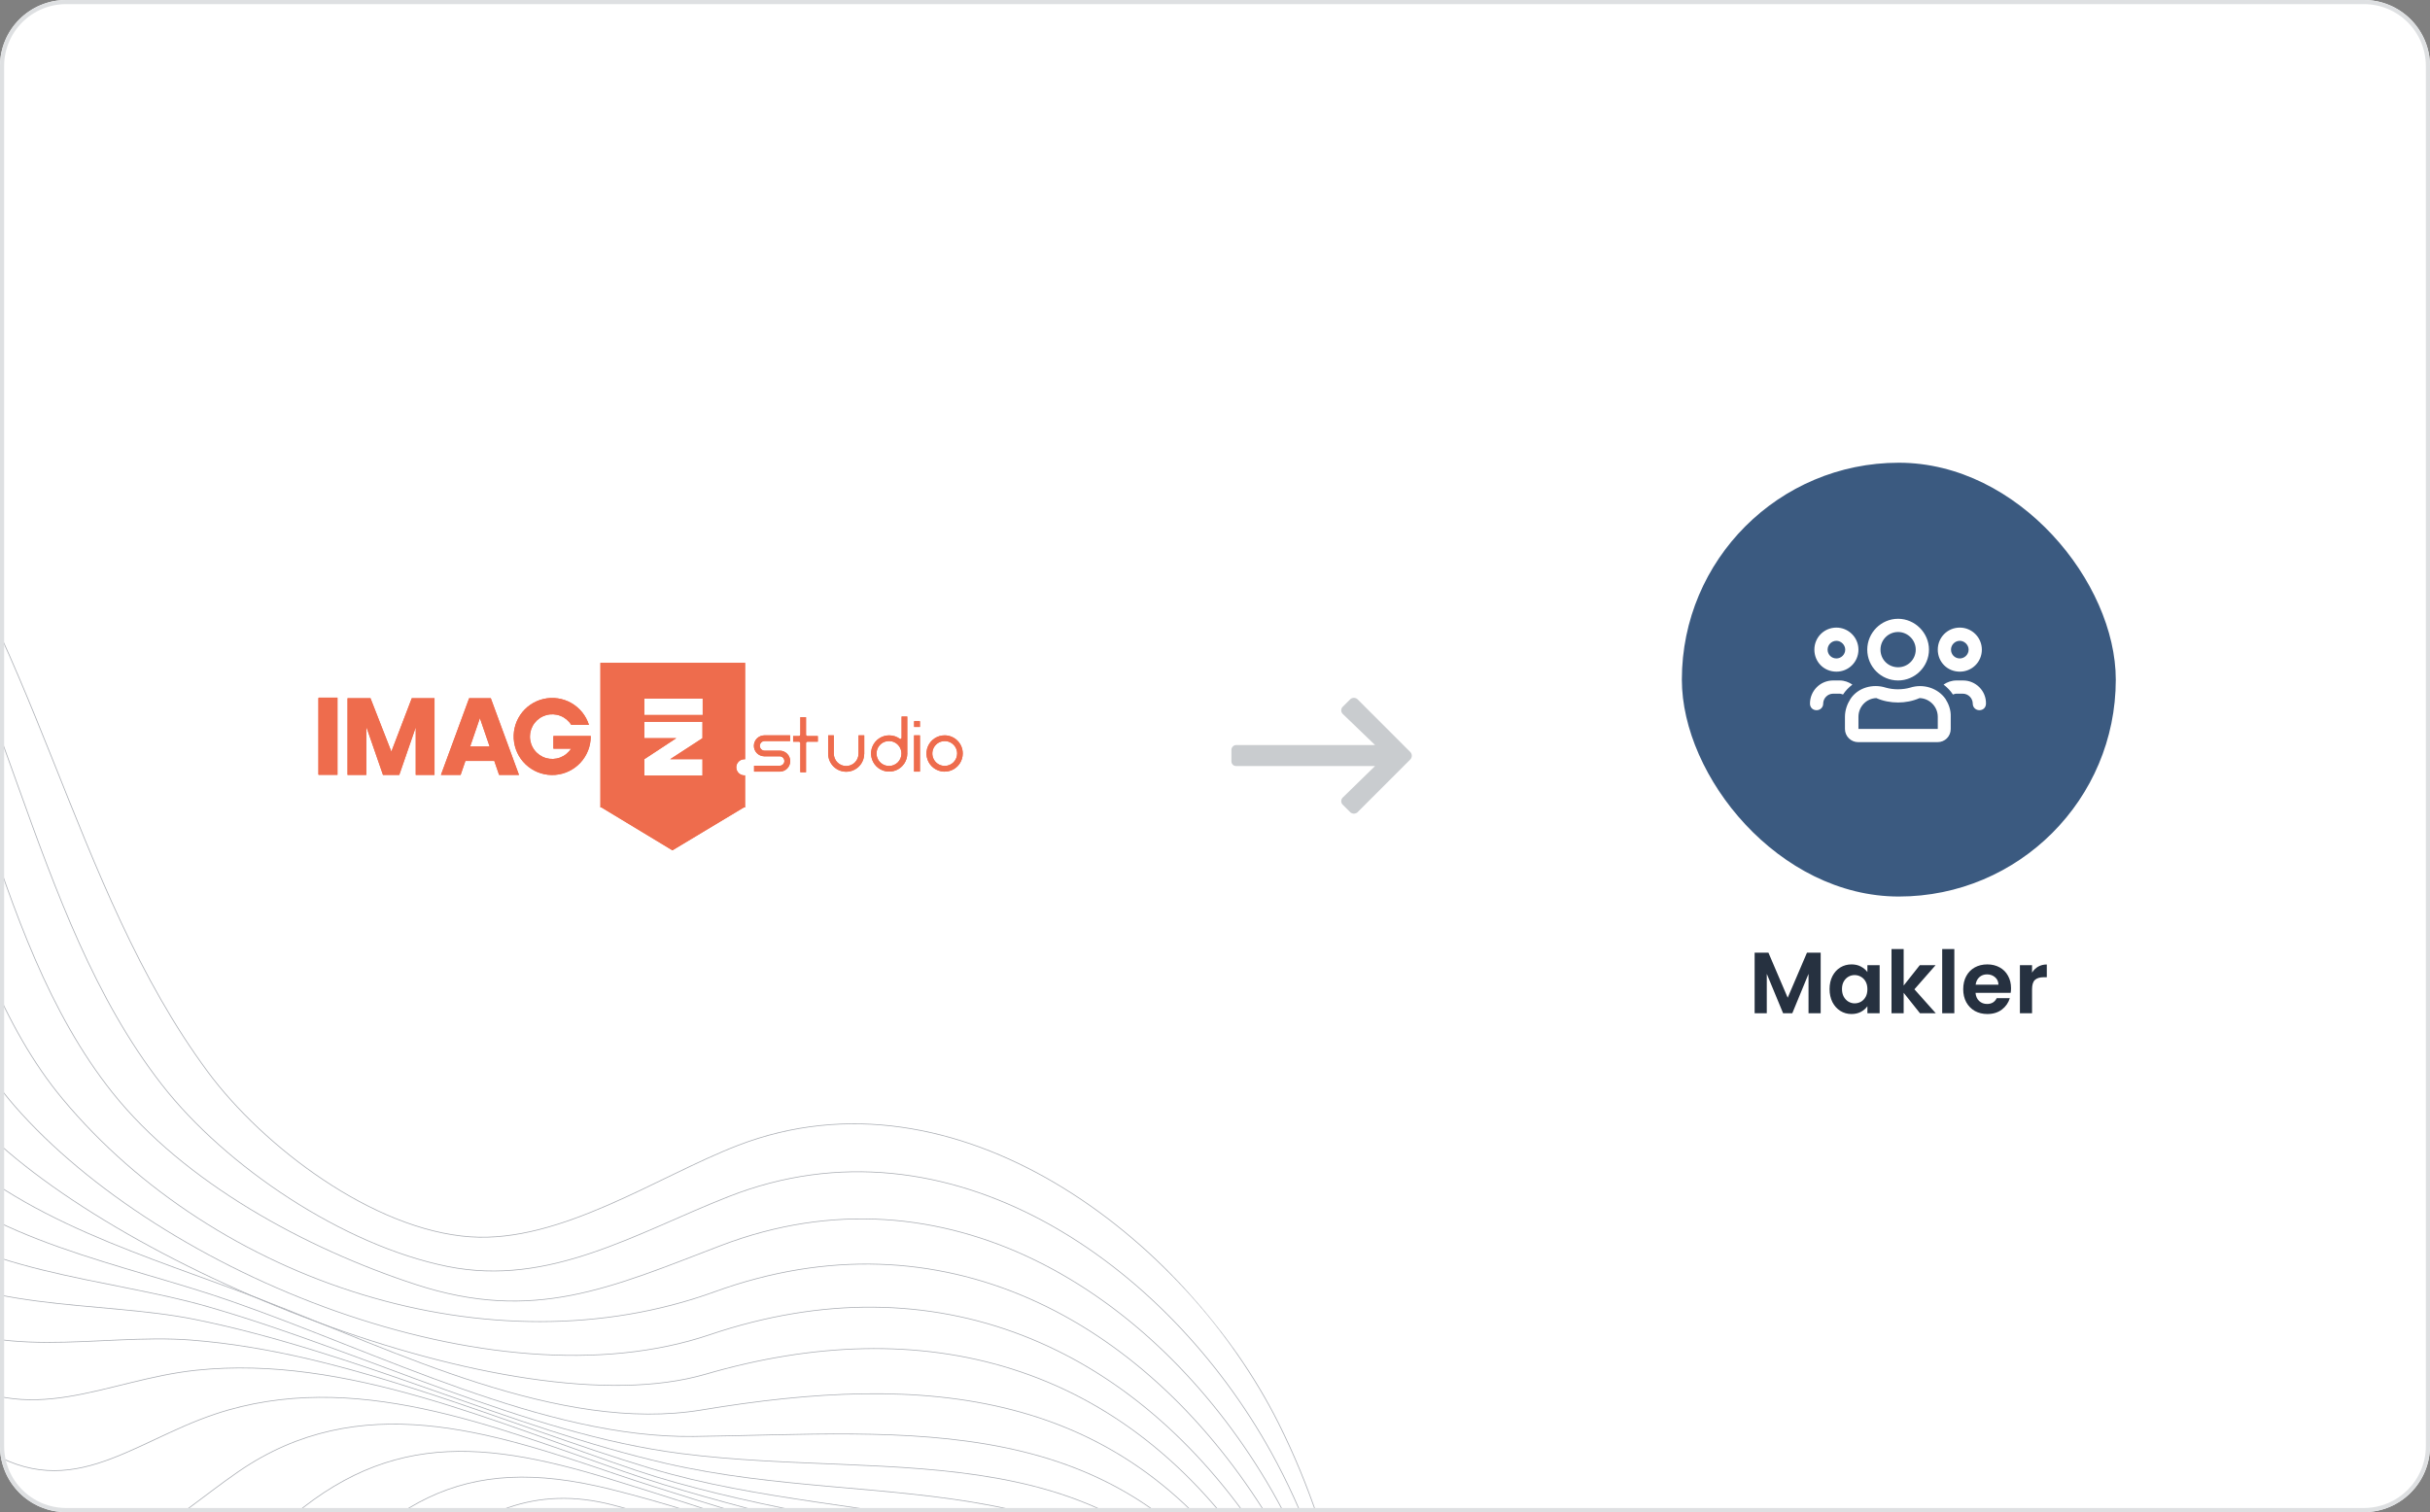 <svg width="588" height="366" viewBox="0 0 588 366" fill="none" xmlns="http://www.w3.org/2000/svg">
<rect x="0" y="0" width="588" height="366" fill="#808080" stroke="none"/>
<g clip-path="url(#clip0_2716_15944)">
<path d="M0 16C0 7.163 7.163 0 16 0H572C580.837 0 588 7.163 588 16V350C588 358.837 580.837 366 572 366H16C7.163 366 0 358.837 0 350V16Z" fill="white"/>
<path d="M81.67 168.842H77.122V187.564H81.67V168.842Z" fill="#EE6C4D"/>
<path d="M100.727 168.998H99.649L94.706 181.926L89.654 168.999H84.101V187.562H88.649V175.926L92.68 187.562H96.623L100.603 176.043V187.562H105.151V168.998H100.727Z" fill="#EE6C4D"/>
<path d="M142.95 178.144H139.041H133.917V181.212H138.191C137.559 182.198 136.624 182.951 135.526 183.36C134.428 183.768 133.228 183.809 132.105 183.475C130.983 183.142 129.999 182.453 129.302 181.512C128.605 180.571 128.233 179.429 128.241 178.258C128.249 177.087 128.638 175.95 129.349 175.019C130.059 174.089 131.053 173.414 132.18 173.097C133.308 172.78 134.507 172.838 135.599 173.262C136.69 173.686 137.615 174.453 138.232 175.448H142.515C141.806 173.208 140.278 171.319 138.237 170.157C136.195 168.996 133.79 168.648 131.503 169.182C129.215 169.717 127.214 171.096 125.899 173.043C124.584 174.989 124.053 177.36 124.411 179.682C124.768 182.003 125.989 184.104 127.829 185.565C129.669 187.025 131.993 187.737 134.335 187.559C136.677 187.38 138.866 186.324 140.463 184.601C142.06 182.879 142.948 180.617 142.95 178.268C142.951 178.228 142.95 178.186 142.95 178.144Z" fill="#EE6C4D"/>
<path d="M118.766 168.994H113.53L106.704 187.556H111.466L112.629 184.171H119.609L120.774 187.556H125.587L118.766 168.994ZM113.775 180.682L116.129 173.81L118.483 180.68L113.775 180.682Z" fill="#EE6C4D"/>
<path d="M180.13 183.765C180.188 183.765 180.245 183.765 180.303 183.773V160.432H145.292V195.442H145.556L162.713 205.817L179.981 195.442H180.298V187.672C180.241 187.672 180.184 187.68 180.126 187.68C179.607 187.68 179.109 187.474 178.743 187.107C178.376 186.74 178.17 186.243 178.17 185.724C178.17 185.205 178.376 184.708 178.743 184.341C179.109 183.974 179.607 183.768 180.126 183.768L180.13 183.765ZM169.99 183.75V187.716H155.923V183.755L163.643 178.677H155.921V174.71H169.988V178.677L162.172 183.757H169.988L169.99 183.75ZM170.043 173.067H155.922V169.104H170.043V173.067Z" fill="#EE6C4D"/>
<path d="M191.221 184.231C191.221 183.563 190.957 182.923 190.488 182.448C190.018 181.973 189.38 181.702 188.713 181.694H184.969C184.67 181.68 184.387 181.55 184.181 181.333C183.975 181.115 183.86 180.826 183.862 180.527C183.863 180.227 183.981 179.939 184.19 179.724C184.398 179.508 184.682 179.382 184.982 179.371H187.24H191.199V177.99H184.937C184.273 177.997 183.638 178.263 183.169 178.733C182.7 179.203 182.434 179.838 182.428 180.502C182.422 181.166 182.677 181.806 183.138 182.284C183.599 182.762 184.23 183.039 184.894 183.057H188.674C188.975 183.061 189.262 183.183 189.474 183.397C189.685 183.611 189.804 183.9 189.803 184.201C189.807 184.492 189.697 184.773 189.498 184.985C189.299 185.197 189.025 185.323 188.734 185.338H182.473V186.768H188.734C189.399 186.755 190.031 186.482 190.496 186.008C190.961 185.533 191.221 184.895 191.221 184.231Z" fill="#EE6C4D"/>
<path d="M209.135 177.984H207.749V182.424C207.749 183.216 207.434 183.977 206.873 184.537C206.313 185.098 205.552 185.413 204.76 185.413C203.967 185.413 203.207 185.098 202.646 184.537C202.086 183.977 201.771 183.216 201.771 182.424C201.771 182.393 201.771 182.364 201.771 182.334V177.98H200.402V182.499C200.42 183.644 200.887 184.736 201.703 185.539C202.518 186.342 203.617 186.792 204.762 186.792C205.907 186.792 207.005 186.342 207.821 185.539C208.637 184.736 209.103 183.644 209.121 182.499H209.133V177.98L209.135 177.984Z" fill="#EE6C4D"/>
<path d="M222.612 174.605H221.185V175.98H222.612V174.605Z" fill="#EE6C4D"/>
<path d="M222.612 177.99H221.185V186.765H222.612V177.99Z" fill="#EE6C4D"/>
<path d="M228.609 177.988C227.739 177.982 226.887 178.234 226.161 178.713C225.435 179.192 224.867 179.876 224.53 180.677C224.193 181.479 224.101 182.363 224.267 183.217C224.433 184.071 224.849 184.856 225.462 185.473C226.074 186.091 226.857 186.512 227.709 186.684C228.562 186.856 229.446 186.771 230.251 186.439C231.055 186.108 231.743 185.545 232.226 184.822C232.71 184.1 232.969 183.249 232.969 182.38C232.973 181.219 232.516 180.105 231.698 179.281C230.88 178.458 229.769 177.993 228.609 177.988ZM228.609 185.384C228.014 185.383 227.433 185.207 226.939 184.876C226.445 184.546 226.06 184.076 225.832 183.527C225.605 182.978 225.546 182.373 225.662 181.79C225.778 181.207 226.064 180.672 226.485 180.251C226.905 179.831 227.441 179.545 228.024 179.429C228.607 179.313 229.211 179.373 229.76 179.6C230.31 179.828 230.779 180.213 231.109 180.707C231.44 181.202 231.616 181.783 231.616 182.377C231.616 182.773 231.538 183.164 231.387 183.529C231.235 183.894 231.013 184.226 230.734 184.505C230.454 184.784 230.122 185.005 229.757 185.156C229.391 185.307 229 185.384 228.605 185.384H228.609Z" fill="#EE6C4D"/>
<path d="M219.545 182.266V173.443H218.169V178.58C218.158 178.663 218.119 178.74 218.057 178.797C217.996 178.854 217.916 178.887 217.833 178.892C217.074 178.307 216.143 177.99 215.185 177.99C214.317 177.987 213.466 178.241 212.742 178.72C212.018 179.2 211.453 179.884 211.118 180.685C210.783 181.486 210.693 182.369 210.86 183.221C211.027 184.073 211.443 184.857 212.056 185.472C212.669 186.088 213.451 186.508 214.302 186.679C215.154 186.849 216.037 186.764 216.84 186.432C217.642 186.101 218.329 185.539 218.812 184.817C219.295 184.095 219.552 183.246 219.552 182.377C219.552 182.339 219.552 182.302 219.552 182.264L219.545 182.266ZM215.163 185.395C214.565 185.403 213.978 185.234 213.477 184.908C212.975 184.581 212.582 184.114 212.347 183.563C212.112 183.013 212.046 182.405 212.158 181.818C212.269 181.23 212.553 180.689 212.973 180.263C213.393 179.837 213.931 179.545 214.517 179.425C215.103 179.306 215.711 179.363 216.264 179.59C216.818 179.817 217.292 180.203 217.625 180.7C217.958 181.197 218.136 181.781 218.136 182.379C218.139 182.773 218.065 183.163 217.917 183.527C217.769 183.892 217.551 184.224 217.275 184.504C216.999 184.784 216.67 185.007 216.308 185.16C215.946 185.313 215.556 185.393 215.163 185.396V185.395Z" fill="#EE6C4D"/>
<path d="M197.902 179.525V178.15H195.325C195.283 178.141 195.242 178.125 195.206 178.102H195.198C195.157 178.075 195.121 178.04 195.094 177.998V177.993C195.064 177.945 195.047 177.89 195.044 177.833V173.598H193.669V177.802C193.668 177.806 193.668 177.811 193.669 177.815C193.668 177.875 193.652 177.934 193.62 177.985H193.614V177.994C193.588 178.035 193.555 178.071 193.515 178.098C193.477 178.122 193.435 178.14 193.391 178.149H191.922V179.525H193.354C193.438 179.533 193.516 179.572 193.573 179.634C193.631 179.696 193.664 179.777 193.666 179.861C193.665 179.866 193.665 179.871 193.666 179.875V186.928H195.041V179.848C195.044 179.789 195.062 179.732 195.094 179.683C195.121 179.641 195.157 179.606 195.198 179.579C195.245 179.549 195.298 179.53 195.353 179.525H197.902Z" fill="#EE6C4D"/>
<path d="M81.651 168.918H77V187.524H81.651V168.918Z" fill="#EE6C4D"/>
<path d="M100.715 168.998H99.636L94.693 181.926L89.641 168.999H84.088V187.562H88.636V175.926L92.667 187.562H96.607L100.588 176.043V187.562H105.134V168.998H100.715Z" fill="#EE6C4D"/>
<path d="M142.937 178.144H139.03H133.904V181.212H138.178C137.546 182.198 136.611 182.951 135.513 183.36C134.416 183.768 133.215 183.809 132.093 183.475C130.97 183.142 129.986 182.453 129.289 181.512C128.592 180.571 128.22 179.429 128.228 178.258C128.237 177.087 128.626 175.95 129.336 175.019C130.046 174.089 131.04 173.414 132.168 173.097C133.295 172.78 134.495 172.838 135.586 173.262C136.678 173.686 137.602 174.453 138.219 175.448H142.502C141.794 173.208 140.266 171.319 138.224 170.157C136.182 168.996 133.777 168.648 131.49 169.182C129.203 169.717 127.201 171.096 125.887 173.043C124.572 174.989 124.04 177.36 124.398 179.682C124.756 182.003 125.977 184.104 127.817 185.565C129.657 187.025 131.98 187.737 134.322 187.559C136.664 187.38 138.853 186.324 140.45 184.601C142.047 182.879 142.935 180.617 142.937 178.268C142.938 178.228 142.937 178.186 142.937 178.144Z" fill="#EE6C4D"/>
<path d="M118.751 168.995H113.516L106.691 187.557H111.454L112.617 184.172H119.598L120.762 187.557H125.575L118.753 168.994L118.751 168.995ZM113.76 180.685L116.114 173.813L118.468 180.683L113.76 180.685Z" fill="#EE6C4D"/>
<path d="M180.116 183.765C180.174 183.765 180.233 183.765 180.289 183.773V160.432H145.278V195.442H145.542L162.699 205.817L179.967 195.442H180.279V187.672C180.222 187.672 180.165 187.68 180.107 187.68C179.588 187.68 179.091 187.474 178.724 187.107C178.357 186.74 178.151 186.243 178.151 185.724C178.151 185.205 178.357 184.708 178.724 184.341C179.091 183.974 179.588 183.768 180.107 183.768L180.116 183.765ZM169.976 183.75V187.716H155.905V183.755L163.625 178.677H155.905V174.71H169.972V178.677L162.157 183.757H169.972L169.976 183.75ZM170.029 173.067H155.905V169.104H170.026L170.029 173.067Z" fill="#EE6C4D"/>
<path d="M191.207 184.231C191.207 183.564 190.943 182.923 190.474 182.448C190.005 181.973 189.368 181.702 188.7 181.694H184.957C184.657 181.68 184.375 181.55 184.168 181.333C183.962 181.115 183.848 180.826 183.849 180.527C183.851 180.227 183.968 179.939 184.177 179.724C184.386 179.508 184.67 179.382 184.969 179.371H187.228H191.186V177.99H184.925C184.261 177.997 183.625 178.263 183.156 178.733C182.687 179.203 182.421 179.838 182.415 180.502C182.409 181.166 182.665 181.806 183.126 182.284C183.587 182.762 184.217 183.039 184.881 183.057H188.662C188.962 183.061 189.25 183.183 189.461 183.397C189.672 183.611 189.791 183.9 189.791 184.201C189.794 184.492 189.685 184.773 189.485 184.985C189.286 185.197 189.012 185.323 188.722 185.338H182.46V186.768H188.722C189.386 186.755 190.019 186.482 190.484 186.008C190.949 185.533 191.209 184.895 191.209 184.231H191.207Z" fill="#EE6C4D"/>
<path d="M209.12 177.984H207.734V182.424C207.734 183.216 207.419 183.977 206.859 184.537C206.298 185.098 205.538 185.413 204.745 185.413C203.952 185.413 203.192 185.098 202.632 184.537C202.071 183.977 201.756 183.216 201.756 182.424C201.756 182.393 201.756 182.364 201.756 182.334V177.98H200.388V182.499C200.405 183.644 200.873 184.736 201.688 185.539C202.504 186.342 203.603 186.792 204.747 186.792C205.892 186.792 206.991 186.342 207.806 185.539C208.622 184.736 209.089 183.644 209.107 182.499H209.118V177.98L209.12 177.984Z" fill="#EE6C4D"/>
<path d="M222.591 174.498H221.195V175.893H222.591V174.498Z" fill="#EE6C4D"/>
<path d="M222.6 177.99H221.172V186.765H222.6V177.99Z" fill="#EE6C4D"/>
<path d="M228.595 177.988C227.725 177.982 226.873 178.235 226.147 178.714C225.421 179.193 224.854 179.876 224.517 180.678C224.18 181.48 224.089 182.364 224.255 183.218C224.421 184.071 224.836 184.857 225.449 185.474C226.062 186.091 226.845 186.512 227.697 186.684C228.55 186.856 229.434 186.771 230.238 186.439C231.042 186.108 231.73 185.545 232.214 184.822C232.698 184.099 232.956 183.249 232.956 182.38C232.958 181.805 232.847 181.235 232.629 180.704C232.411 180.172 232.09 179.688 231.685 179.281C231.28 178.873 230.799 178.549 230.269 178.327C229.739 178.105 229.17 177.99 228.595 177.988ZM228.595 185.384C228.001 185.384 227.419 185.207 226.925 184.877C226.431 184.547 226.045 184.077 225.818 183.528C225.59 182.979 225.531 182.374 225.647 181.791C225.763 181.208 226.049 180.672 226.469 180.252C226.89 179.831 227.426 179.545 228.009 179.429C228.592 179.313 229.196 179.373 229.746 179.6C230.295 179.828 230.764 180.213 231.095 180.707C231.425 181.202 231.601 181.783 231.601 182.377C231.601 182.772 231.523 183.163 231.372 183.528C231.221 183.893 230.999 184.225 230.72 184.504C230.441 184.783 230.109 185.004 229.744 185.155C229.379 185.306 228.988 185.384 228.593 185.384H228.595Z" fill="#EE6C4D"/>
<path d="M219.531 182.266V173.443H218.156V178.58C218.145 178.663 218.105 178.74 218.044 178.797C217.982 178.854 217.903 178.888 217.819 178.892C217.06 178.307 216.129 177.99 215.171 177.99C214.303 177.987 213.453 178.241 212.729 178.72C212.005 179.2 211.439 179.884 211.104 180.685C210.769 181.486 210.68 182.369 210.847 183.221C211.014 184.073 211.43 184.857 212.043 185.472C212.655 186.088 213.437 186.508 214.288 186.679C215.14 186.849 216.023 186.764 216.826 186.432C217.629 186.101 218.315 185.539 218.798 184.817C219.281 184.095 219.538 183.246 219.538 182.377C219.531 182.341 219.531 182.304 219.531 182.266ZM215.151 185.395C214.552 185.404 213.965 185.234 213.464 184.908C212.962 184.582 212.569 184.114 212.334 183.564C212.099 183.014 212.033 182.406 212.144 181.818C212.256 181.231 212.539 180.689 212.959 180.263C213.379 179.837 213.916 179.546 214.502 179.426C215.089 179.306 215.697 179.363 216.25 179.59C216.804 179.817 217.278 180.203 217.611 180.7C217.944 181.197 218.122 181.781 218.122 182.379C218.125 182.773 218.051 183.163 217.903 183.527C217.755 183.892 217.537 184.223 217.261 184.503C216.985 184.784 216.657 185.007 216.295 185.16C215.933 185.313 215.544 185.393 215.151 185.396V185.395Z" fill="#EE6C4D"/>
<path d="M197.888 179.525V178.15H195.311C195.269 178.141 195.229 178.125 195.193 178.102H195.186C195.144 178.075 195.109 178.039 195.082 177.998V177.993C195.051 177.945 195.034 177.89 195.032 177.833V173.598H193.656V177.802C193.655 177.806 193.655 177.811 193.656 177.815C193.656 177.875 193.639 177.934 193.607 177.985H193.601V177.994C193.575 178.035 193.542 178.07 193.502 178.098C193.464 178.122 193.423 178.14 193.379 178.149H191.909V179.525H193.341C193.425 179.533 193.503 179.572 193.561 179.634C193.618 179.696 193.651 179.777 193.653 179.861C193.652 179.866 193.652 179.871 193.653 179.875V186.928H195.029V179.848C195.031 179.789 195.05 179.732 195.082 179.683C195.109 179.641 195.144 179.606 195.186 179.579C195.233 179.549 195.285 179.53 195.341 179.525H197.888Z" fill="#EE6C4D"/>
<path d="M326.777 169.203C327.266 168.812 327.949 168.812 328.438 169.203L341.328 182.094C341.719 182.582 341.719 183.266 341.328 183.754L328.438 196.645C327.949 197.035 327.266 197.035 326.777 196.645L324.824 194.691C324.434 194.203 324.434 193.52 324.922 193.031L332.734 185.414H299.141C298.457 185.414 297.969 184.926 297.969 184.242V181.508C297.969 180.922 298.457 180.336 299.141 180.336H332.734L324.922 172.816C324.434 172.328 324.434 171.645 324.824 171.156L326.777 169.203Z" fill="#C9CCCF"/>
<rect x="406.969" y="112" width="105" height="105" rx="52.5" fill="#3B5A80"/>
<path d="M474.227 162.57C471.227 162.57 468.895 160.238 468.895 157.238C468.895 154.306 471.227 151.906 474.227 151.906C477.159 151.906 479.559 154.306 479.559 157.238C479.559 160.238 477.159 162.57 474.227 162.57ZM474.227 155.105C473.027 155.105 472.094 156.105 472.094 157.238C472.094 158.438 473.027 159.371 474.227 159.371C475.36 159.371 476.359 158.438 476.359 157.238C476.359 156.105 475.36 155.105 474.227 155.105ZM444.367 162.57C441.368 162.57 439.035 160.238 439.035 157.238C439.035 154.306 441.368 151.906 444.367 151.906C447.3 151.906 449.699 154.306 449.699 157.238C449.699 160.238 447.3 162.57 444.367 162.57ZM444.367 155.105C443.167 155.105 442.234 156.105 442.234 157.238C442.234 158.438 443.167 159.371 444.367 159.371C445.5 159.371 446.5 158.438 446.5 157.238C446.5 156.105 445.5 155.105 444.367 155.105ZM470.761 169.169C471.561 170.435 472.094 171.901 472.027 173.501V176.434C472.027 178.233 470.627 179.633 468.828 179.633H449.633C447.9 179.633 446.433 178.233 446.433 176.434V173.501C446.433 171.901 446.967 170.435 447.766 169.169C449.566 166.436 453.165 165.436 456.298 166.436C457.231 166.703 458.23 166.836 459.23 166.836C460.297 166.836 461.296 166.703 462.229 166.436C465.362 165.436 468.895 166.503 470.761 169.169ZM468.895 176.434V173.501C468.895 171.035 466.895 169.035 464.496 168.969C462.829 169.702 461.03 170.035 459.297 170.035C457.497 170.035 455.698 169.702 454.031 168.969C451.632 169.035 449.699 171.035 449.699 173.501V176.434H468.895ZM475.026 164.703C478.092 164.703 480.625 167.236 480.558 170.302C480.558 171.235 479.892 171.901 478.959 171.901C478.092 171.901 477.359 171.235 477.359 170.302C477.359 169.035 476.293 167.902 474.96 167.902H473.36C473.094 167.902 472.827 168.036 472.56 168.102C471.96 167.169 471.161 166.369 470.294 165.703C471.161 165.103 472.227 164.703 473.427 164.703H475.026ZM459.297 164.703C455.165 164.703 451.832 161.371 451.832 157.238C451.832 153.173 455.165 149.773 459.297 149.773C463.363 149.773 466.762 153.173 466.762 157.238C466.762 161.371 463.363 164.703 459.297 164.703ZM459.297 152.973C456.897 152.973 455.031 154.906 455.031 157.238C455.031 159.638 456.897 161.504 459.297 161.504C461.63 161.504 463.562 159.638 463.562 157.238C463.562 154.906 461.63 152.973 459.297 152.973ZM448.233 165.703C447.366 166.369 446.567 167.169 445.967 168.102C445.7 168.036 445.434 167.902 445.167 167.902H443.567C442.234 167.902 441.168 169.035 441.168 170.302C441.168 171.235 440.435 171.901 439.568 171.901C438.635 171.901 437.969 171.235 437.969 170.302C437.969 167.236 440.435 164.703 443.567 164.703H445.167C446.3 164.703 447.366 165.103 448.233 165.703Z" fill="white"/>
<path d="M440.559 230.592V245.25H437.619V235.716L433.692 245.25H431.466L427.518 235.716V245.25H424.578V230.592H427.917L432.579 241.491L437.241 230.592H440.559ZM442.71 239.391C442.71 238.215 442.941 237.172 443.403 236.262C443.879 235.352 444.516 234.652 445.314 234.162C446.126 233.672 447.029 233.427 448.023 233.427C448.891 233.427 449.647 233.602 450.291 233.952C450.949 234.302 451.474 234.743 451.866 235.275V233.616H454.827V245.25H451.866V243.549C451.488 244.095 450.963 244.55 450.291 244.914C449.633 245.264 448.87 245.439 448.002 245.439C447.022 245.439 446.126 245.187 445.314 244.683C444.516 244.179 443.879 243.472 443.403 242.562C442.941 241.638 442.71 240.581 442.71 239.391ZM451.866 239.433C451.866 238.719 451.726 238.11 451.446 237.606C451.166 237.088 450.788 236.696 450.312 236.43C449.836 236.15 449.325 236.01 448.779 236.01C448.233 236.01 447.729 236.143 447.267 236.409C446.805 236.675 446.427 237.067 446.133 237.585C445.853 238.089 445.713 238.691 445.713 239.391C445.713 240.091 445.853 240.707 446.133 241.239C446.427 241.757 446.805 242.156 447.267 242.436C447.743 242.716 448.247 242.856 448.779 242.856C449.325 242.856 449.836 242.723 450.312 242.457C450.788 242.177 451.166 241.785 451.446 241.281C451.726 240.763 451.866 240.147 451.866 239.433ZM464.586 245.25L460.638 240.294V245.25H457.698V229.71H460.638V238.551L464.544 233.616H468.366L463.242 239.454L468.408 245.25H464.586ZM472.902 229.71V245.25H469.962V229.71H472.902ZM486.621 239.181C486.621 239.601 486.593 239.979 486.537 240.315H478.032C478.102 241.155 478.396 241.813 478.914 242.289C479.432 242.765 480.069 243.003 480.825 243.003C481.917 243.003 482.694 242.534 483.156 241.596H486.327C485.991 242.716 485.347 243.64 484.395 244.368C483.443 245.082 482.274 245.439 480.888 245.439C479.768 245.439 478.76 245.194 477.864 244.704C476.982 244.2 476.289 243.493 475.785 242.583C475.295 241.673 475.05 240.623 475.05 239.433C475.05 238.229 475.295 237.172 475.785 236.262C476.275 235.352 476.961 234.652 477.843 234.162C478.725 233.672 479.74 233.427 480.888 233.427C481.994 233.427 482.981 233.665 483.849 234.141C484.731 234.617 485.41 235.296 485.886 236.178C486.376 237.046 486.621 238.047 486.621 239.181ZM483.576 238.341C483.562 237.585 483.289 236.983 482.757 236.535C482.225 236.073 481.574 235.842 480.804 235.842C480.076 235.842 479.46 236.066 478.956 236.514C478.466 236.948 478.165 237.557 478.053 238.341H483.576ZM491.707 235.422C492.085 234.806 492.575 234.323 493.177 233.973C493.793 233.623 494.493 233.448 495.277 233.448V236.535H494.5C493.576 236.535 492.876 236.752 492.4 237.186C491.938 237.62 491.707 238.376 491.707 239.454V245.25H488.767V233.616H491.707V235.422Z" fill="#263140"/>
<g opacity="0.4" clip-path="url(#clip1_2716_15944)">
<mask id="mask0_2716_15944" style="mask-type:luminance" maskUnits="userSpaceOnUse" x="-497" y="-19" width="944" height="938">
<path d="M34.198 -18.543L446.442 476.258L-84.603 918.7L-496.847 423.899L34.198 -18.543Z" fill="white"/>
</mask>
<g mask="url(#mask0_2716_15944)">
<mask id="mask1_2716_15944" style="mask-type:luminance" maskUnits="userSpaceOnUse" x="-728" y="-276" width="1245" height="1301">
<path d="M-201.922 -275.149L516.465 587.102L-8.764 1024.7L-727.151 162.447L-201.922 -275.149Z" fill="white"/>
</mask>
<g mask="url(#mask1_2716_15944)">
<path d="M430.973 658.172C395.579 648.418 354.003 633.05 318.043 634.496C261.613 636.765 242.449 713.506 177.522 700.896C125.207 690.737 98.035 715.453 62.881 750.506C36.383 776.927 -12.287 821.133 -48.977 790.61C-88.562 757.678 -87.312 716.09 -83.464 666.53C-78.526 602.933 -107.879 522.01 -163.949 492.086C-193.514 476.307 -214.794 451.188 -235.665 423.192C-250.511 403.278 -264.203 377.6 -286.519 366.026C-316.328 350.564 -347.077 373.379 -373.769 385.521C-411.637 402.743 -474.439 408.92 -513.108 393.478C-578.177 367.492 -545.166 265.045 -574.631 216.197C-598.178 177.163 -663.209 162.086 -660.76 107.321" stroke="#293241" stroke-width="0.179"/>
<path d="M430.973 658.172C395.227 647.987 354.789 632.536 318.264 631.978C262.121 631.12 241.115 706.372 179.829 695.341C127.248 685.878 103.447 700.956 65.685 738.587C39.1 765.081 -8.508 812.031 -46.475 781.018C-86.716 748.149 -83.827 705.992 -82.272 656.018C-80.126 586.937 -100.43 515.682 -163.446 482.66C-193.794 466.757 -215.852 444.19 -237.315 416.874C-252.575 397.451 -266.324 372.554 -288.265 361.13C-318.278 345.501 -347.047 367.716 -373.784 380.768C-410.67 398.775 -473.147 404.116 -511.048 388.597C-574.466 362.632 -544.369 259.282 -574.559 213.047C-598.791 175.935 -662.887 161.317 -660.759 107.323" stroke="#293241" stroke-width="0.179"/>
<path d="M430.973 658.172C394.903 647.554 355.471 632.04 318.505 629.496C262.599 625.648 241.011 700.655 182.127 689.824C130.117 680.259 106.336 689.697 68.355 726.972C41.529 753.298 -4.679 803.102 -43.901 771.889C-85.055 739.139 -80.474 694.522 -81.484 644.722C-82.13 612.765 -86.137 576.496 -94.679 544.845C-105.154 506.031 -128.445 490.194 -163.168 473.454C-193.9 458.639 -217.038 437.376 -239.037 410.643C-254.631 391.694 -268.276 368.22 -290.005 356.342C-319.861 340.024 -348.132 362.303 -374.03 375.868C-409.448 394.419 -472.457 399.783 -508.831 383.629C-571.374 355.853 -541.649 253.071 -574.544 209.964C-599.683 177.023 -660.925 159.071 -660.763 107.322" stroke="#293241" stroke-width="0.179"/>
<path d="M430.973 658.172C394.605 647.128 356.176 631.712 318.768 627.048C263.036 620.105 240.491 694.513 184.434 684.263C133.63 674.976 108.864 679.618 70.814 715.839C43.672 741.677 -1.02 794.208 -41.256 763.205C-83.388 730.738 -78.761 684.517 -81.108 633.407C-82.615 600.589 -83.045 564.592 -91.57 532.501C-101.909 493.587 -128.539 479.847 -163.225 464.522C-194.28 450.803 -218.339 430.726 -240.806 404.489C-256.632 386.009 -270.304 363.934 -291.734 351.683C-321.48 334.682 -349.158 356.706 -374.383 370.901C-408.582 390.144 -471.201 395.318 -506.481 378.578C-568.502 349.151 -539.503 252.928 -574.606 206.956C-601.313 171.98 -660.634 160.902 -660.762 107.321" stroke="#293241" stroke-width="0.179"/>
<path d="M430.973 658.172C394.343 646.702 356.606 631.151 319.05 624.637C263.522 615.007 239.682 687.982 186.767 678.57C137.909 669.88 110.796 671.005 73.025 705.344C43.712 731.993 6.898 782.516 -38.546 754.917C-83.43 727.659 -78.54 666.937 -80.611 622.053C-82.124 589.252 -79.148 552.435 -88.056 520.161C-98.675 481.697 -129.615 469.743 -163.702 455.897C-195.064 443.157 -219.689 424.19 -242.598 398.387C-258.566 380.405 -272.438 359.68 -293.45 347.17C-323.173 329.473 -350.061 350.966 -374.85 365.865C-408.138 385.877 -469.427 390.772 -504.041 373.446C-565.691 342.584 -537.006 249.413 -574.703 204.01C-602.311 170.761 -660.335 160.112 -660.761 107.318" stroke="#293241" stroke-width="0.179"/>
<path d="M430.973 658.172C394.114 646.284 356.92 630.527 319.354 622.263C263.907 610.062 238.763 680.99 189.147 672.644C142.885 664.864 111.969 663.965 74.974 695.571C45.358 720.875 9.791 773.393 -35.792 746.921C-80.807 720.78 -78.92 654.579 -79.715 610.523C-80.299 578.197 -74.517 540.027 -84.329 507.925C-95.771 470.495 -131.586 460.004 -164.659 447.584C-196.329 435.689 -221.046 417.706 -244.389 392.311C-260.411 374.88 -274.79 355.525 -295.156 342.816C-324.711 324.37 -350.843 345.577 -375.519 360.725C-408.231 380.805 -467.033 386.31 -501.548 368.241C-562.847 336.153 -534.649 245.683 -574.839 201.131C-603.288 169.594 -660.044 159.323 -660.766 107.32" stroke="#293241" stroke-width="0.179"/>
<path d="M430.973 658.172C393.92 645.874 357.148 629.844 319.68 619.925C263.58 605.075 240.546 672.57 191.592 666.377C147.21 660.761 112.309 658.445 76.684 686.584C46.878 710.128 12.124 764.112 -33.013 739.089C-78.318 713.968 -79.307 642.164 -78.21 598.729C-77.413 567.234 -69.138 527.194 -80.621 495.923C-93.75 460.176 -134.335 450.832 -166.116 439.584C-197.872 428.347 -222.022 411.614 -246.092 386.31C-262.116 369.467 -277.167 351.377 -296.833 338.63C-326.36 319.493 -351.542 339.513 -376.198 355.582C-408.284 376.494 -467.799 383.565 -499.019 362.964C-555.523 325.679 -530.583 243.975 -574.994 198.311C-604.007 168.477 -659.744 158.525 -660.76 107.318" stroke="#293241" stroke-width="0.179"/>
<path d="M430.973 658.172C393.753 645.466 357.234 629.548 320.026 617.623C262.699 599.25 242.6 661.144 194.127 659.651C153.521 658.402 111.951 654.175 78.206 678.384C50.347 698.372 11.613 755.276 -30.232 731.243C-74.546 705.79 -79.244 629.781 -75.969 586.604C-73.657 556.144 -63.564 514.27 -77.23 484.301C-92.579 450.643 -137.225 442.142 -168.076 431.878C-222.91 413.625 -251.289 366.348 -298.493 334.627C-327.994 314.8 -352.253 333.377 -376.993 350.392C-408.553 372.098 -465.318 378.785 -496.494 357.622C-551.455 320.31 -529.657 238.7 -575.176 195.551C-604.883 167.394 -659.452 157.728 -660.764 107.324" stroke="#293241" stroke-width="0.179"/>
<path d="M430.973 658.172C393.618 645.069 357.489 628.759 320.395 615.359C263.252 594.717 243.432 650.268 196.523 652.143C163.301 653.467 109.653 649.707 79.624 670.94C51.238 691.014 13.406 746.264 -27.493 723.156C-73.309 697.272 -78.417 618.782 -72.942 574.117C-69.214 543.714 -58.165 502.204 -74.656 473.269C-92.686 441.634 -139.994 434.063 -170.503 424.406C-223.925 407.495 -255.131 362.723 -300.131 330.795C-329.322 310.086 -353.312 327.321 -377.848 345.162C-409.801 368.395 -462.635 373.279 -493.994 352.197C-523.027 332.682 -534.491 302.752 -544.046 267.055C-550.773 241.928 -555.202 210.485 -575.38 192.832C-605.674 166.327 -659.159 156.918 -660.763 107.315" stroke="#293241" stroke-width="0.179"/>
<path d="M430.973 658.172C393.507 644.676 357.667 627.96 320.785 613.131C264.565 590.526 245.543 637.539 198.476 643.849C164.694 648.379 110.817 647.296 80.85 664.393C52.527 680.554 14.725 736.58 -24.837 714.592C-73.097 687.769 -76.678 607.553 -69.143 561.284C-64.162 530.702 -53.333 490.555 -73.059 462.803C-94.126 433.162 -142.481 426.537 -173.334 417.128C-224.863 401.416 -258.581 358.938 -301.741 327.167C-330.851 305.739 -354.102 321.06 -378.865 339.873C-410.376 363.811 -460.11 368.382 -491.541 346.727C-520.315 326.907 -532.311 297.223 -542.705 261.91C-549.896 237.478 -555.266 205.68 -575.6 190.18C-605.276 167.56 -659.017 154.473 -660.76 107.322" stroke="#293241" stroke-width="0.179"/>
<path d="M430.973 658.172C393.42 644.291 357.748 627.138 321.196 610.939C266.784 586.825 247.968 622.722 199.972 634.997C161.875 644.741 116.268 645.062 82.106 659.199C50.324 672.35 17.109 727.268 -22.789 705.9C-74.315 678.308 -74.233 597.657 -64.679 548.141C-58.617 516.717 -49.376 479.539 -72.679 452.954C-96.981 425.228 -144.594 419.456 -176.484 409.954C-225.745 395.28 -261.28 354.899 -303.334 323.72C-333.043 301.692 -354.293 314.258 -379.989 334.538C-411.071 359.07 -457.653 363.388 -489.165 341.185C-517.666 321.105 -530.217 291.667 -541.447 256.792C-549.095 233.045 -555.26 202.12 -575.84 187.566C-605.958 166.269 -658.724 153.857 -660.761 107.319" stroke="#293241" stroke-width="0.179"/>
<path d="M430.973 658.172C393.351 643.909 357.776 626.276 321.63 608.785C269.972 583.787 246.079 609.331 201.079 625.822C162.48 639.969 122.757 645.094 83.582 655.255C49.072 664.207 18.067 719.438 -21.424 697.476C-75.528 667.388 -70.649 586.977 -59.721 534.767C-52.902 502.181 -46.864 468.739 -73.556 443.599C-100.926 417.822 -146.77 412.556 -179.826 402.793C-226.72 388.941 -265.02 351.195 -304.898 320.464C-335.379 296.976 -354.046 309.325 -381.216 329.178C-413.35 352.661 -454.362 359.158 -486.876 335.589C-515.192 315.067 -527.911 286.037 -540.306 251.649C-548.454 229.044 -554.75 199.137 -576.091 185.006C-608.161 163.76 -658.369 154.494 -660.761 107.323" stroke="#293241" stroke-width="0.179"/>
<path d="M430.973 658.172C393.3 643.532 357.183 623.595 322.081 606.665C272.476 582.738 248.86 595.651 202.028 616.199C162.122 633.708 129.024 645.855 85.328 652.395C49.213 657.802 17.305 711.369 -20.707 689.358C-76.638 656.969 -65.691 574.652 -54.519 521.27C-47.524 487.849 -46.641 458.274 -75.869 434.804C-105.604 410.926 -149.344 405.596 -183.211 395.523C-227.894 382.232 -268.637 347.59 -306.44 317.392C-336.639 293.272 -354.843 303.021 -382.505 323.805C-414.182 347.604 -452.146 353.965 -484.696 329.933C-512.719 309.243 -526.011 280.443 -539.213 246.609C-547.773 224.672 -554.844 195.593 -576.351 182.483C-608.669 162.781 -658.076 153.702 -660.762 107.322" stroke="#293241" stroke-width="0.179"/>
<path d="M430.973 658.172C393.266 643.162 357.299 622.819 322.557 604.581C276.603 580.459 248.592 584.726 202.956 606.099C162.275 625.153 134.648 646.567 87.378 650.429C50.617 653.432 15.327 703.16 -20.554 681.536C-77.701 647.095 -62.753 561.18 -49.401 507.804C-28.776 425.357 -131.77 404.877 -186.461 388.018C-229.195 374.847 -271.672 344.535 -307.959 314.503C-337.817 289.791 -355.626 296.758 -383.872 318.418C-415.043 342.325 -450.158 348.603 -482.63 324.222C-510.353 303.406 -524.212 274.844 -538.197 241.613C-547.156 220.323 -555.004 192.103 -576.614 180C-609.058 161.829 -657.78 152.919 -660.759 107.321" stroke="#293241" stroke-width="0.179"/>
<path d="M430.973 658.172C393.241 642.794 357.398 622.013 323.05 602.53C280.723 578.527 248.221 574.712 203.976 595.54C162.429 615.1 140.557 647.169 89.733 649.123C53.228 650.528 12.31 694.999 -20.843 673.929C-77.908 637.659 -55.453 550.397 -44.769 494.541C-29.672 415.614 -139.085 396.027 -189.366 380.122C-231.146 366.908 -273.951 342.22 -309.456 311.785C-338.867 286.572 -357.471 289.973 -385.343 312.994C-415.018 337.507 -448.91 342.649 -480.7 318.46C-508.105 297.606 -522.53 269.242 -537.267 236.659C-547.062 215 -555.669 189.352 -576.886 177.555C-607.857 160.337 -657.489 152.144 -660.759 107.321" stroke="#293241" stroke-width="0.179"/>
<path d="M430.973 658.172C393.228 642.431 357.487 621.175 323.564 600.515C284.675 576.83 248.182 565.982 205.188 584.59C162.708 602.972 145.729 646.982 92.37 648.223C68.236 648.787 51.662 653.24 29.755 663.207C12.253 671.169 -4.084 678.077 -21.413 666.408C-77.758 628.463 -46.944 537.291 -41.619 481.716C-34.623 408.706 -143.115 387.542 -191.245 371.68C-233.639 357.703 -275.236 340.805 -310.933 309.234C-340.047 283.486 -358.157 284.012 -386.859 307.606C-416.09 331.635 -447.382 336.986 -478.91 312.65C-505.996 291.742 -520.956 263.648 -536.411 231.752C-546.615 210.694 -555.819 186.052 -577.158 175.151C-608.208 159.291 -657.197 151.383 -660.76 107.322" stroke="#293241" stroke-width="0.179"/>
<path d="M430.973 658.172C393.226 642.07 357.568 620.318 324.098 598.534C288.091 575.098 248.685 558.582 206.667 573.353C162.721 588.803 149.767 645.464 95.248 647.436C72.064 648.277 52.553 648.994 30.413 656.872C12.979 663.075 -4.874 671.428 -22.052 658.781C-75.017 619.776 -38.554 521.106 -39.922 469.723C-41.7 402.947 -145.484 378.564 -192.306 362.955C-236.544 348.208 -275.781 340.192 -312.394 306.828C-341.11 280.664 -358.862 278.243 -388.43 302.228C-417.168 325.541 -446.188 331.097 -477.27 306.786C-504.028 285.859 -519.497 258.055 -535.632 226.884C-546.232 206.408 -556.146 182.435 -577.438 172.77C-608.107 158.851 -657.003 149.856 -660.765 107.317" stroke="#293241" stroke-width="0.179"/>
<path d="M430.973 658.172C393.23 641.712 357.643 619.438 324.651 596.584C290.641 573.022 248.994 552.23 208.472 561.989C163.832 572.739 152.28 643.034 98.288 646.44C75.898 647.852 53.721 645.307 31.685 651.082C13.493 655.85 -5.572 665.19 -22.51 650.788C-72.401 608.364 -31.909 512.213 -39.444 458.514C-48.292 395.45 -144.971 368.621 -192.589 353.934C-238.465 339.787 -276.205 339.937 -313.836 304.566C-340.374 279.624 -359.805 271.364 -389.934 296.98C-417.972 320.815 -445.835 324.761 -475.778 300.887C-501.927 280.038 -517.939 253.025 -534.839 222.255C-545.241 203.316 -555.951 178.713 -577.703 170.438C-609.819 158.219 -656.69 149.266 -660.761 107.326" stroke="#293241" stroke-width="0.179"/>
<path d="M430.973 658.172C393.245 641.357 357.718 618.547 325.222 594.665C291.998 570.246 250.798 548.01 210.638 550.698C163.54 553.853 153.883 638.434 101.397 644.876C79.065 647.616 56.238 643.574 33.688 646.287C15.105 648.522 -6.713 658.05 -22.351 642.033C-68.247 595.024 -23.524 504.091 -40.135 448.041C-58.057 387.575 -141.514 358.76 -191.918 345.371C-237.77 333.188 -276.375 339.94 -315.269 302.422C-342.088 276.549 -359.621 267.344 -391.52 291.697C-420.055 313.481 -444.176 319.37 -474.442 294.933C-500.253 274.094 -516.701 247.414 -534.171 217.488C-544.961 199.005 -556.135 175.685 -577.969 168.119C-610.006 157.015 -656.381 148.663 -660.762 107.322" stroke="#293241" stroke-width="0.179"/>
<path d="M430.973 658.172C393.264 641.007 357.788 617.643 325.811 592.776C292.354 566.759 253.075 545.997 213.188 539.735C166.033 532.33 151.343 631.975 104.456 642.357C82.077 647.313 59.04 642.753 36.19 642.393C16.493 642.083 -6.581 648.678 -21.079 632.274C-63.699 584.058 -17.056 495.06 -41.89 438.299C-66.656 381.706 -138.193 348.332 -190.825 337.107C-237.813 327.085 -276.307 340.273 -316.694 300.374C-342.994 274.391 -360.374 262.42 -393.077 286.512C-421.064 307.132 -443.783 313.097 -473.262 288.938C-498.729 268.066 -515.564 241.821 -533.552 212.768C-544.725 194.724 -556.46 172.671 -578.231 165.826C-609.946 155.854 -656.069 148.06 -660.766 107.316" stroke="#293241" stroke-width="0.179"/>
<path d="M430.973 658.172C393.292 640.659 357.863 616.736 326.417 590.916C292.68 563.216 254.285 547.341 216.123 529.39C177.688 511.312 135.513 625.697 107.313 638.466C81.753 650.043 0.547 646.083 -18.771 621.595C-57.944 571.935 -13.859 486.879 -44.523 428.99C-72.483 376.212 -137.167 337.414 -189.44 328.765C-237.731 320.773 -276.096 340.814 -318.107 298.412C-343.894 272.385 -361.108 257.806 -394.565 281.45C-422.096 300.912 -443.605 306.658 -472.225 282.907C-497.326 262.073 -514.502 236.257 -532.963 208.097C-544.517 190.471 -556.78 169.72 -578.478 163.561C-609.839 154.661 -655.753 147.459 -660.762 107.316" stroke="#293241" stroke-width="0.179"/>
<path d="M430.973 658.172C393.326 640.314 357.935 615.823 327.039 589.084C294.689 561.087 252.442 546.672 219.418 520.004C184.983 492.195 125.397 618.495 109.995 631.995C88.261 651.047 3.591 640.207 -15.036 610.455C-32.108 583.193 -25.886 542.852 -26.42 512.146C-26.991 479.353 -31.042 448.801 -47.16 419.955C-76.31 367.784 -135.42 327.071 -187.875 320.045C-210.388 317.031 -238.804 330.816 -263.114 329.234C-286.195 327.735 -304.139 312.453 -319.523 296.499C-344.91 270.17 -362.914 254.841 -396.163 276.457C-423.689 294.352 -443.733 299.864 -471.334 276.832C-496.034 256.22 -513.521 230.713 -532.389 203.472C-544.319 186.25 -557.092 166.823 -578.714 161.318C-609.691 153.428 -655.428 146.857 -660.756 107.314" stroke="#293241" stroke-width="0.179"/>
<path d="M430.973 658.172C393.366 639.971 358.005 614.908 327.676 587.281C296.18 558.59 249.769 540.718 223.048 511.951C188.502 474.765 124.283 602.812 113.326 620.216C90.811 655.981 6.721 631.349 -10.225 600.516C-26.417 571.058 -20.737 532.076 -23.302 499.903C-25.918 467.078 -34.232 440.107 -49.464 411.104C-76.925 358.826 -134.959 316.187 -186.222 310.722C-209.885 308.202 -238.154 325.918 -263.53 326.027C-287.351 326.129 -305.309 311.077 -320.943 294.624C-345.89 268.374 -363.53 250.924 -397.577 271.552C-425.063 288.207 -443.571 293.465 -470.582 270.727C-494.867 250.282 -512.625 225.214 -531.823 198.902C-544.117 182.052 -557.389 163.99 -578.939 159.1C-609.509 152.163 -655.104 146.262 -660.753 107.319" stroke="#293241" stroke-width="0.179"/>
<path d="M430.973 658.172C393.41 639.632 358.075 613.995 328.326 585.498C297.745 556.203 255.833 536.069 227.411 504.463C182.642 454.67 136.04 576.098 117.372 603.678C100.197 629.059 82.847 638.814 51.027 630.856C28.448 625.211 5.441 613.215 -5.061 591.435C-20.142 560.151 -16.272 521.578 -21.204 487.973C-25.851 456.289 -37.579 430.865 -51.195 402.345C-76.261 349.84 -131.968 308.163 -184.586 300.634C-198.422 298.656 -214.244 301.881 -228.307 307.382C-240.122 312.496 -252.009 317.432 -263.969 322.189C-288.62 324.092 -306.24 309.943 -322.391 292.75C-346.798 266.769 -364.36 247.425 -398.952 266.741C-426.33 282.029 -443.652 287.401 -470.001 264.582C-503.194 235.835 -532.779 166.996 -579.172 156.9C-609.487 150.302 -654.795 145.662 -660.769 107.322" stroke="#293241" stroke-width="0.179"/>
<path d="M430.973 658.172C393.459 639.295 358.14 613.085 328.991 583.739C299.174 553.723 258.864 531.562 232.131 497.976C220.244 483.039 212.458 469.933 192.989 478.301C161.618 491.785 137.99 556.741 122.09 583.012C105.526 610.376 91.008 635.134 55.239 626.686C31.668 621.12 9.975 605.04 0.126 582.735C-14.429 549.773 -12.6 511.069 -20.075 476.198C-26.487 446.28 -40.542 421.493 -52.153 393.607C-74.006 341.117 -135.041 292.923 -183.014 289.672C-211.285 287.763 -234.494 309.006 -264.395 317.245C-288.876 323.992 -308.112 307.758 -323.835 290.85C-347.634 265.26 -365.446 244.29 -400.237 262.026C-427.542 275.945 -443.801 281.516 -469.594 258.539C-502.357 229.354 -532.531 163.698 -579.366 154.712C-607.371 149.341 -656.502 144.679 -660.762 107.321" stroke="#293241" stroke-width="0.179"/>
<path d="M430.973 658.172C393.195 638.605 358.955 612.86 329.668 582.002C300.586 551.247 262.362 527.332 237.107 492.386C228.194 480.05 216.562 457.931 198.588 461.137C167.726 466.64 140.125 536.677 127.357 558.978C111.619 586.467 97.083 627.518 59.103 620.661C34.644 616.244 14.371 596.164 5.049 573.992C-9.436 539.532 -9.773 500.368 -19.821 464.492C-27.66 436.507 -42.726 412.066 -52.27 384.831C-70.702 332.222 -135.621 281.03 -181.584 277.825C-230.341 274.424 -276.378 342.622 -325.309 288.884C-348.251 263.693 -366.738 241.392 -401.461 257.41C-428.736 269.994 -444.261 275.796 -469.366 252.681C-501.515 223.081 -532.45 160.409 -579.553 152.539C-607.131 147.931 -656.132 144.126 -660.765 107.325" stroke="#293241" stroke-width="0.179"/>
<path d="M430.973 658.172C393.14 638.288 359.086 611.927 330.355 580.285C302.06 548.854 266.328 523.365 242.255 487.567C234.446 475.961 220.33 448.71 203.912 446.773C173.74 443.213 143.189 514.473 133.007 532.48C118.96 557.316 99.04 615.887 62.633 612.947C37.703 610.936 18.188 585.78 9.531 564.845C-5.232 529.138 -7.747 489.268 -20.111 452.569C-28.961 426.305 -43.84 402.53 -51.534 375.955C-66.584 323.97 -137.317 268.18 -180.355 265.111C-227.672 261.734 -277.508 341.707 -326.815 286.759C-349.099 261.927 -368.143 238.621 -402.603 252.902C-429.874 264.203 -444.805 270.255 -469.282 247.035C-501.068 216.885 -532.098 157.21 -579.723 150.376C-606.82 146.49 -655.753 143.564 -660.761 107.321" stroke="#293241" stroke-width="0.179"/>
<path d="M430.973 658.172C393.631 638.299 358.308 610.383 331.055 578.582C303.627 546.577 270.614 519.596 247.496 483.388C239.184 470.371 224.91 441.874 208.562 436.465C176.488 425.849 150.166 484.942 138.799 504.559C125.648 527.256 98.981 601.649 65.764 603.173C40.704 604.322 21.454 574.319 13.448 555.009C-1.726 518.413 -6.595 478.029 -20.974 440.903C-30.637 415.955 -43.61 392.75 -50.034 366.94C-62.547 316.675 -136.93 257.66 -179.372 251.637C-230.069 244.443 -276.496 342.554 -328.36 284.125C-349.738 260.04 -369.546 236.019 -403.662 248.5C-430.987 258.495 -445.324 264.975 -469.328 241.626C-501.066 210.753 -531.404 154.088 -579.873 148.229C-606.476 145.013 -655.369 142.999 -660.758 107.324" stroke="#293241" stroke-width="0.179"/>
<path d="M430.973 658.172C393.697 637.974 358.347 609.493 331.763 576.897C305.276 544.422 275.095 515.947 252.759 479.709C242.832 463.604 230.093 438.808 212.868 428.904C180.298 410.172 158.009 454.241 143.97 476.778C127.361 503.444 113.743 534.73 96.103 561.926C89.61 571.936 81.35 588.568 68.589 591.38C43.865 596.828 23.729 561.544 16.771 544.243C-7.351 484.269 -28.271 417.887 -48.855 357.137C-65.502 308.003 -135.064 244.842 -178.677 237.57C-230.173 228.992 -275.551 340.166 -329.923 281.081C-351.264 257.89 -370.976 233.575 -404.639 244.19C-432.069 252.84 -445.796 259.972 -469.483 236.459C-501.334 204.837 -530.66 150.985 -580.009 146.083C-606.11 143.49 -654.986 142.416 -660.76 107.322" stroke="#293241" stroke-width="0.179"/>
<path d="M430.973 658.172C393.763 637.65 358.375 608.606 332.477 575.224C306.988 542.368 279.694 512.368 257.979 476.386C246.916 458.057 234.425 436.343 217.126 422.957C186.479 399.236 165.495 425.641 148.036 450.428C130.242 475.692 116.01 506.758 99.968 535.078C93.502 546.494 84.428 568.679 71.834 573.905C45.982 584.627 28.079 552.765 19.545 532.384C-5.793 471.865 -24.432 406.43 -49.766 345.66C-59.552 322.188 -74.923 303.309 -93.47 285.945C-116.932 263.982 -146.042 228.834 -178.292 223.148C-241.321 212.034 -270.532 340.117 -331.499 277.619C-352.54 256.05 -372.814 230.391 -405.179 239.881C-432.084 247.769 -446.345 255.362 -469.727 231.553C-500.774 199.941 -530.956 147.601 -580.129 143.948C-605.615 142.056 -654.596 141.828 -660.763 107.323" stroke="#293241" stroke-width="0.179"/>
<path d="M430.973 658.172C393.831 637.328 358.388 607.719 333.199 573.562C308.727 540.378 284.367 508.825 263.101 473.262C251.627 454.073 238.553 433.055 221.264 418.364C193.725 394.966 171.454 402.451 150.846 426.514C132.078 448.431 117.875 479.001 103.005 506.721C95.686 520.368 87.752 542.9 74.906 551.767C48.442 570.032 32.962 544.618 21.888 519.321C-4.701 458.597 -24.577 393.3 -52.378 332.738C-72.595 288.699 -131.603 219.683 -178.236 208.666C-241.389 193.748 -270.302 335.371 -333.088 273.723C-353.987 253.207 -374.377 228.156 -405.955 235.943C-432.916 242.59 -446.937 250.686 -470.037 226.906C-501.221 194.804 -530.387 144.755 -580.222 141.812C-605.295 140.33 -654.195 141.219 -660.761 107.317" stroke="#293241" stroke-width="0.179"/>
<path d="M430.973 658.172C393.9 637.004 358.392 606.837 333.924 571.907C310.459 538.408 289.058 505.237 268.08 470.167C243.555 429.169 192.194 372.066 152.377 405.935C120.777 432.816 108.402 491.168 77.249 526.466C53.589 553.272 36.614 532.515 24.006 505.026C-3.998 443.973 -27.494 379.698 -56.251 318.638C-79.234 269.835 -133.601 212.043 -178.513 194.501C-236.642 171.798 -269.744 329.292 -334.693 269.397C-355.695 250.029 -375.898 225.931 -406.672 232.201C-433.616 237.692 -447.605 246.149 -470.4 222.536C-501.85 189.957 -529.732 142.216 -580.3 139.69C-605.041 138.452 -653.791 140.601 -660.761 107.32" stroke="#293241" stroke-width="0.179"/>
<path d="M430.973 658.174C393.966 636.686 358.38 605.95 334.656 570.263C312.154 536.419 293.709 501.519 272.873 466.938C252.637 433.352 197.149 362.747 152.726 389.462C115.428 411.89 103.24 463.433 78.507 498.862C58.038 528.187 40.978 521.4 26.141 489.548C-2.723 427.578 -31.443 365.127 -60.977 303.63C-84.397 254.869 -133.819 202.217 -179.126 181.08C-239.18 153.063 -270.075 321.53 -336.312 264.627C-357.357 246.547 -377.431 223.619 -407.34 228.568C-434.198 233.01 -448.288 241.792 -470.801 218.431C-502.452 185.587 -530.092 139.875 -580.394 137.662C-604.408 136.607 -653.391 139.939 -660.762 107.321" stroke="#293241" stroke-width="0.179"/>
<path d="M430.973 658.173C394.033 636.362 358.281 604.934 335.387 568.617C313.848 534.453 298.265 497.557 277.449 463.383C253.167 423.512 200.965 367.812 151.886 377.814C113.427 385.651 64.948 544.845 27.033 472.103C-3.943 412.67 -36.74 349.294 -66.165 287.992C-88.999 240.418 -133.474 192.567 -179.755 169.156C-244.79 136.257 -270.947 311.775 -337.946 259.413C-359.2 242.802 -378.965 221.183 -407.952 225.008C-434.652 228.533 -448.959 237.615 -471.217 214.587C-503.017 181.686 -530.61 137.741 -580.512 135.716C-603.825 134.77 -652.99 139.226 -660.761 107.322" stroke="#293241" stroke-width="0.179"/>
<path d="M430.973 658.172C394.093 636.037 358.145 603.858 336.118 566.972C315.463 532.387 302.669 493.257 281.784 459.314C252.814 412.237 204.2 377.573 149.857 369.979C104.595 363.651 61.793 514.183 25.849 452.27C-7.126 395.469 -42.65 332.797 -71.446 272.017C-93.394 225.686 -135.606 180.294 -180.133 158.026C-245.293 125.443 -277.387 300.649 -339.594 253.759C-359.797 238.532 -380.64 218.6 -408.511 221.49C-434.99 224.237 -449.603 233.612 -471.637 210.989C-503.503 178.273 -531.337 135.779 -580.654 133.835C-603.297 132.944 -652.596 138.46 -660.761 107.321" stroke="#293241" stroke-width="0.179"/>
<path d="M430.973 658.173C394.15 635.713 358.01 602.759 336.848 565.328C316.934 530.098 306.874 488.523 285.853 454.538C256.207 406.605 201.564 378.261 148.393 364.304C110.337 354.315 90.87 392.347 73.414 418.149C60.443 437.323 42.077 460.38 22.574 431.119C-12.963 377.806 -47.775 315.877 -76.471 256.014C-98.696 209.653 -133.461 165.511 -180.385 147.295C-246.82 121.505 -281.765 286.644 -341.261 247.679C-361.757 234.254 -382.253 216.099 -409.004 217.394C-434.114 218.61 -450.883 229.996 -472.05 207.631C-503.004 174.924 -532.068 134.042 -580.818 132.013C-604.481 131.028 -650.696 137.589 -660.764 107.325" stroke="#293241" stroke-width="0.179"/>
<path d="M430.973 658.173C394.199 635.381 357.878 601.648 337.575 563.674C318.216 527.466 310.841 483.28 289.658 448.835C260.223 400.976 197.034 372.773 147.71 360.457C111.292 351.363 92.778 363.652 68.953 394.533C55.588 411.856 37.819 435.094 17.369 409.559C-22.08 360.302 -53.222 298.689 -80.907 240.29C-102.907 193.879 -132.597 152.789 -180.475 137.044C-246.842 115.221 -285.221 273.577 -342.936 241.172C-363.542 229.6 -383.767 213.147 -409.469 214.054C-434.231 214.929 -451.579 226.138 -472.43 204.48C-503.484 172.224 -532.847 132.381 -580.99 130.225C-604.02 129.194 -650.373 136.709 -660.76 107.321" stroke="#293241" stroke-width="0.179"/>
<path d="M430.974 658.173C394.24 635.046 357.758 600.518 338.299 562.015C319.268 524.365 314.486 477.582 293.171 442.016C264.894 394.832 195.899 372.93 147.926 358.092C114.361 347.709 90.135 346.593 63.559 373.711C48.536 389.039 31.67 410.089 10.547 388.349C-32.544 343.999 -57.936 281.103 -84.453 225.179C-106.824 178.005 -129.693 142.235 -180.446 127.319C-249.822 106.934 -284.534 261.248 -344.628 234.264C-365.617 224.839 -385.256 209.991 -409.938 210.697C-434.296 211.394 -452.231 222.406 -472.775 201.525C-503.972 169.818 -533.665 130.772 -581.178 128.475C-603.578 127.394 -650.075 135.778 -660.762 107.326" stroke="#293241" stroke-width="0.179"/>
<path d="M430.973 658.173C394.267 634.701 357.726 599.397 339.014 560.345C320.053 520.77 317.92 472.323 296.177 434.801C268.771 387.501 196.345 372.932 149.087 356.823C118.484 346.389 86.978 336.07 57.729 356.169C40 368.35 24.174 386.539 2.6 368.085C-42.841 329.214 -61.365 262.357 -86.821 211.018C-95.677 193.156 -106.107 173.869 -115.937 156.237C-129.756 131.452 -154.822 123.65 -180.356 118.146C-220.241 109.545 -243.185 145.997 -268.662 174.32C-284.685 192.135 -317.405 236.334 -346.335 226.971C-367.779 220.03 -386.733 206.605 -410.414 207.276C-434.319 207.952 -452.818 218.777 -473.073 198.727C-504.475 167.649 -534.483 129.18 -581.373 126.74C-603.151 125.607 -649.796 134.792 -660.763 107.32" stroke="#293241" stroke-width="0.179"/>
<path d="M430.972 658.173C394.285 634.351 357.647 598.237 339.72 558.658C321.022 517.377 320.967 466.686 298.642 427.659C270.772 378.938 199.979 373.291 151.156 356.246C119.74 345.28 85.364 331.163 52.109 342.255C31.294 349.198 16.071 364.93 -5.812 349.204C-51.354 316.477 -63.367 242.937 -87.745 198.155C-96.986 181.177 -103.662 162.955 -112.684 145.519C-125.556 120.648 -155.531 113.689 -179.742 110.111C-218.273 104.419 -242.162 137.128 -268.356 164.469C-285.548 182.413 -318.969 224.881 -348.051 219.32C-369.598 215.201 -388.212 202.99 -410.89 203.764C-434.301 204.569 -453.314 215.244 -473.304 196.068C-504.985 165.676 -535.267 127.597 -581.566 125.022C-602.736 123.844 -649.533 133.77 -660.761 107.325" stroke="#293241" stroke-width="0.179"/>
<path d="M430.976 658.17C394.286 633.988 357.594 597.057 340.42 556.949C322.01 513.97 323.822 461.014 300.603 420.579C271.288 369.53 204.494 372.894 154.008 355.926C120.567 344.684 83.876 327.832 47.473 331.658C25.37 333.978 7.014 346.321 -13.87 331.976C-60.074 300.238 -62.033 229.582 -86.983 186.935C-96.565 170.558 -99.772 152.602 -108.26 135.826C-120.981 110.678 -155.779 104.56 -179.212 102.591C-215.514 99.54 -241.767 130.333 -267.925 155.595C-287.357 174.359 -321.143 212.828 -349.781 211.327C-370.101 210.262 -389.733 199.389 -411.398 200.564C-434.029 201.792 -454.101 211.613 -473.465 193.492C-505.166 163.825 -535.999 125.992 -581.763 123.294C-602.331 122.081 -649.303 132.68 -660.761 107.321" stroke="#293241" stroke-width="0.179"/>
<path d="M430.971 658.174C394.263 633.618 357.564 595.874 341.098 555.227C322.991 510.525 326.471 455.354 302.094 413.57C270.941 360.174 209.121 370.96 157.431 355.413C121.868 344.717 84.409 327.274 46.142 324.349C23.831 322.642 -2.198 330.167 -20.585 316.533C-62.644 285.355 -59.928 221.346 -84.72 177.251C-93.478 161.674 -94.701 142.233 -102.906 127.06C-116.758 101.438 -155.104 95.905 -178.925 95.344C-245.261 93.781 -286.784 196.676 -351.52 203.038C-370.538 204.907 -391.19 195.197 -411.888 196.703C-433.924 198.308 -454.386 208.169 -473.542 190.974C-505.732 162.075 -536.655 124.366 -581.957 121.565C-601.947 120.33 -649.085 131.572 -660.761 107.324" stroke="#293241" stroke-width="0.179"/>
<path d="M430.973 658.173C394.226 633.228 357.646 594.702 341.769 553.475C323.973 507.265 329.53 449.732 303.181 406.611C269.47 351.449 214.17 366.451 161.142 354.212C123.564 345.54 86.178 327.239 47.103 319.344C24.234 314.723 -7.558 317.674 -24.793 302.829C-61.126 271.537 -60.196 211.161 -80.413 168.857C-87.317 154.411 -89.088 133.053 -97.104 118.682C-111.892 92.168 -154.543 87.23 -179.006 88.152C-240.537 90.472 -294.156 180.044 -353.267 194.475C-371.014 198.807 -392.531 190.846 -412.382 192.669C-433.793 194.634 -454.683 204.071 -473.523 188.456C-506.721 160.936 -536.206 122.755 -582.142 119.814C-601.581 118.569 -648.883 130.448 -660.76 107.323" stroke="#293241" stroke-width="0.179"/>
<path d="M430.973 658.173C394.163 632.821 357.687 593.486 342.42 551.694C324.88 503.673 331.682 444.153 303.924 399.698C269.817 345.076 217.203 358.528 164.76 351.815C127.011 346.982 88.607 327.325 50.277 316.268C26.015 309.27 -7.134 308.092 -25.292 290.619C-57.117 259.997 -59.099 202.526 -74.301 161.577C-79.94 146.387 -83.557 124.711 -92.354 110.755C-109.717 83.215 -152.919 78.651 -179.554 80.857C-210.582 83.425 -239.538 116.597 -265.898 135.256C-293.514 154.804 -326.055 174.662 -355.025 185.682C-371.769 192.05 -393.693 186.208 -412.886 188.449C-433.661 190.872 -454.815 200.461 -473.406 185.892C-507.316 159.318 -536.582 121.031 -582.32 118.037C-601.239 116.798 -648.693 129.318 -660.759 107.321" stroke="#293241" stroke-width="0.179"/>
<path d="M430.973 658.173C394.075 632.395 357.763 592.258 343.055 549.881C325.729 499.965 333.715 438.714 304.407 392.82C270.925 340.39 219.676 347.038 167.833 347.688C131.76 348.141 91.865 327.463 55.756 314.88C30.098 305.936 -2.802 300.54 -22.156 280.916C-50.047 252.632 -55.772 191.976 -67.127 155.062C-84.922 97.215 -117.287 65.314 -180.619 73.336C-211.505 77.247 -237.569 113.148 -265.131 130.478C-294.255 148.788 -328.647 162.204 -356.788 176.704C-372.657 184.88 -394.62 181.268 -413.397 184.03C-433.5 186.986 -454.824 196.761 -473.178 183.231C-507.857 157.669 -536.898 119.237 -582.486 116.232C-602.042 114.941 -647.115 128.043 -660.76 107.323" stroke="#293241" stroke-width="0.179"/>
<path d="M430.973 658.173C392.248 630.733 359.44 590.217 343.666 548.032C325.257 498.801 335.56 433.392 304.715 385.965C271.82 335.383 223.556 332.316 169.816 341.267C135.464 346.988 95.491 327.009 63.066 314.497C36.239 304.144 4.195 295.333 -15.782 274.407C-31.863 257.562 -35.422 235.414 -40.116 212.994C-44.766 190.775 -53.02 169.598 -59.537 148.989C-77.995 90.629 -119.736 55.811 -182.226 65.517C-213.611 70.392 -235.305 109.927 -264.365 126.573C-294.076 143.595 -331.171 150.291 -358.554 167.581C-373.975 177.316 -395.338 176.015 -413.918 179.399C-434.47 183.14 -453.511 192.592 -472.837 180.406C-509.602 157.224 -537.443 117.267 -582.645 114.381C-601.874 113.156 -646.831 126.899 -660.764 107.321" stroke="#293241" stroke-width="0.179"/>
<path d="M430.973 658.173C392.074 630.223 359.628 588.956 344.254 546.142C325.867 494.927 337.264 428.172 304.952 379.119C271.968 329.047 222.796 317.446 170.725 332.621C124.124 346.202 25.793 306.094 -6.964 270.29C-22.883 252.89 -25.9 230.152 -31.084 207.521C-36.184 185.255 -44.308 163.513 -52.056 143.072C-74.043 85.08 -121.791 46.181 -184.353 57.373C-216.891 63.194 -233.279 106.857 -263.638 123.411C-293.718 139.814 -332.66 137.924 -360.326 158.367C-380.776 173.478 -449.949 191.307 -472.375 177.359C-509.09 154.523 -537.78 115.277 -582.78 112.489C-601.673 111.32 -646.58 125.75 -660.761 107.321" stroke="#293241" stroke-width="0.179"/>
<path d="M430.973 658.173C391.878 629.693 359.821 587.668 344.815 544.209C326.436 490.981 338.681 422.968 305.228 372.269C274.383 325.524 226.323 304.604 171.706 323.071C119.146 340.845 39.156 308.505 3.587 267.753C-24.651 235.402 -27.453 175.943 -45.1 137.057C-71.511 78.856 -124.074 36.993 -186.954 48.92C-221.004 55.378 -231.738 103.816 -262.998 120.819C-293.427 137.37 -335.39 128.009 -362.098 149.116C-381.743 164.646 -448.124 187.799 -471.784 174.023C-509.117 152.282 -538.263 113.17 -582.903 110.547C-601.504 109.456 -646.335 124.612 -660.762 107.323" stroke="#293241" stroke-width="0.179"/>
<path d="M430.973 658.173C391.656 629.138 360.069 586.371 345.35 542.226C326.748 486.443 339.31 418.465 305.667 365.397C276.439 319.293 227.878 292.716 172.91 312.67C118.943 332.261 52.159 310.417 15.198 266.049C-14.065 230.925 -17.233 171.178 -38.979 130.714C-69.865 73.239 -126.459 28.72 -189.941 40.221C-225.772 46.713 -230.717 100.616 -262.496 118.588C-293.033 135.858 -338.527 119.626 -363.868 139.886C-383.421 155.518 -445.456 183.456 -471.06 170.321C-508.595 151.063 -539.087 110.928 -583.002 108.546C-601.372 107.551 -646.076 123.495 -660.76 107.322" stroke="#293241" stroke-width="0.179"/>
<path d="M430.973 658.173C391.463 628.899 360.028 584.857 345.851 540.188C327.488 482.329 339.835 414.347 306.403 358.485C278.962 312.632 228.621 280.747 174.416 301.488C147.905 311.635 129.185 320.249 100.612 310.908C73.856 302.161 44.566 286.22 27.242 264.498C-3.34 226.153 -7.339 165.698 -33.885 123.852C-67.364 71.077 -126.835 18.02 -193.192 31.378C-232.811 39.355 -230.357 97.211 -262.188 116.462C-292.476 134.781 -340.733 111.8 -365.585 131.112C-385.714 146.751 -442.927 178.591 -470.201 166.173C-507.397 149.238 -539.816 108.571 -583.086 106.484C-601.291 105.606 -645.804 122.406 -660.763 107.318" stroke="#293241" stroke-width="0.179"/>
<path d="M430.973 658.173C391.18 628.303 360.085 583.363 346.319 538.095C328.203 478.531 339.953 410.056 307.583 351.512C282.386 305.946 229.792 268.602 176.281 289.638C153.929 298.424 133.034 311.52 108.307 306.544C83.088 301.469 54.599 282.392 39.129 262.49C6.927 221.073 1.5 159.675 -29.906 116.314C-67.902 63.86 -129.286 11.773 -196.548 22.555C-239.258 29.402 -230.848 93.598 -262.145 114.143C-292.141 133.831 -342.237 104.582 -367.223 122.751C-387.995 137.86 -439.724 173.773 -469.29 161.42C-507.251 145.561 -540.362 106.105 -583.148 104.361C-601.254 103.622 -645.507 121.35 -660.766 107.319" stroke="#293241" stroke-width="0.179"/>
<path d="M430.973 658.174C390.869 627.681 360.084 581.773 346.753 535.941C328.985 474.878 339.755 405.104 309.361 344.464C286.816 299.477 231.326 256.85 178.507 277.258C159.109 284.754 135.737 300.883 113.813 299.366C90.251 297.734 63.694 277.526 50.315 259.472C17.042 214.571 8.899 152.62 -27.012 107.969C-68.183 56.776 -129.966 6.083 -199.765 13.963C-246.108 19.198 -233.085 88.578 -262.636 110.471C-292.679 132.729 -343.032 97.906 -368.774 114.762C-390.46 128.963 -437.23 169.011 -468.378 156.489C-505.873 141.412 -541.391 103.507 -583.178 102.174C-601.259 101.597 -645.169 120.328 -660.76 107.322" stroke="#293241" stroke-width="0.179"/>
</g>
</g>
</g>
</g>
<path d="M16 0.5H572C580.56 0.5 587.5 7.44 587.5 16V350C587.5 358.56 580.56 365.5 572 365.5H16C7.44 365.5 0.5 358.56 0.5 350V16C0.5 7.44 7.44 0.5 16 0.5Z" stroke="#DEE0E2"/>
<defs>
<clipPath id="clip0_2716_15944">
<path d="M0 16C0 7.163 7.163 0 16 0H572C580.837 0 588 7.163 588 16V350C588 358.837 580.837 366 572 366H16C7.163 366 0 358.837 0 350V16Z" fill="white"/>
</clipPath>
<clipPath id="clip1_2716_15944">
<rect width="644.028" height="691.205" fill="white" transform="matrix(-0.64 -0.768 -0.768 0.64 446.442 476.258)"/>
</clipPath>
</defs>
</svg>
